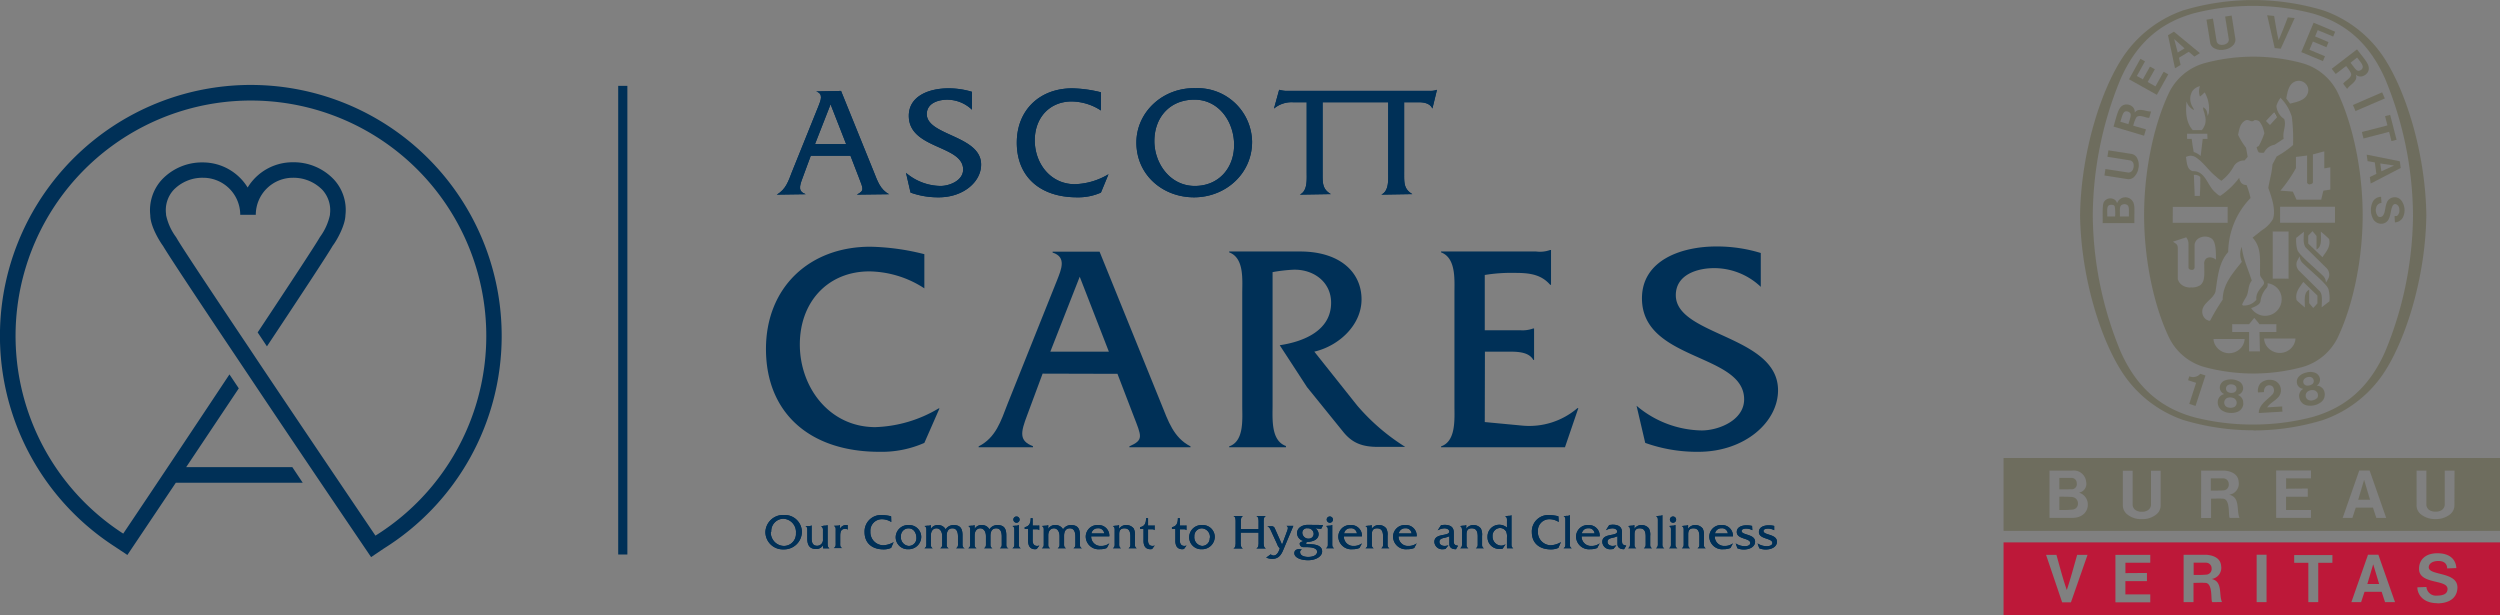 <svg id="Layer_1" data-name="Layer 1" xmlns="http://www.w3.org/2000/svg" viewBox="0 0 482.23 118.71"><rect x="0" y="0" width="482.23" height="118.71" fill="#808080" stroke="none"/><defs><style>.cls-1{fill:#003057;}.cls-2{fill:none;stroke:#003057;stroke-miterlimit:10;stroke-width:1.77px;}.cls-3{fill:#6e6d5e;}.cls-4{fill:#fff;}.cls-5{fill:#ce1141;}.cls-6{fill:#bd1839;}</style></defs><path class="cls-1" d="M279,313.61a48.39,48.39,0,1,0-74.68,40.52h0l2.48,1.65c.5-.74,4.24-6.31,9.35-13.94h24.47l-2-3H218.14l10.15-15.2-1.8-2.69C219.29,331.8,212,342.74,206,351.66a45.4,45.4,0,1,1,48.65.39c-6.63-9.81-15-22.2-22.75-33.78h0l-1.79-2.69h0c-7.38-11-13.16-19.72-13.81-20.93l-.14-.22a10.91,10.91,0,0,1-1.9-4.24V290a5.78,5.78,0,0,1,1.44-4.62,7.74,7.74,0,0,1,5.72-2.36,7.15,7.15,0,0,1,7.15,7.14h3a7.15,7.15,0,0,1,7.15-7.14,7.77,7.77,0,0,1,5.72,2.36,5.82,5.82,0,0,1,1.44,4.62v.16a11.06,11.06,0,0,1-1.9,4.24l-.14.22c-.61,1.11-5.48,8.54-11.91,18.23l1.79,2.69c6.48-9.76,11.78-17.81,12.68-19.4.78-1,2.42-3.93,2.46-5.9a8.67,8.67,0,0,0-2.19-6.85,10.65,10.65,0,0,0-7.94-3.36A10.15,10.15,0,0,0,230,284.9a10.14,10.14,0,0,0-8.64-4.84,10.63,10.63,0,0,0-7.94,3.36,8.71,8.71,0,0,0-2.2,6.85c0,2,1.69,4.86,2.46,5.9,1,1.73,7.24,11.14,14.59,22.1l0,0,1.8,2.69,0,0c11,16.47,22.83,33.88,23.74,35.23l2.48-1.67h0A48.31,48.31,0,0,0,279,313.61Z" transform="translate(-182.23 -248.73)"/><line class="cls-1" x1="120.13" y1="16.56" x2="120.13" y2="106.96"/><path class="cls-1" d="M336.91,351.32a3.43,3.43,0,0,1-3.54,3.38,3.36,3.36,0,0,1-3.5-3.33,3.41,3.41,0,0,1,3.6-3.3A3.31,3.31,0,0,1,336.91,351.32Zm-6,0a2.6,2.6,0,0,0,2.46,2.72,2.33,2.33,0,0,0,2.39-2.49,2.55,2.55,0,0,0-2.41-2.76A2.37,2.37,0,0,0,331,351.29Z" transform="translate(-182.23 -248.73)"/><path class="cls-1" d="M341.15,350.13c.25,0,.55,0,.72-.12h0v3.49c0,.44,0,.8.37,1v0H341v-.63a1.45,1.45,0,0,1-1.38.75c-1.13,0-1.67-.64-1.67-2V351.2c0-.44.06-.8-.37-1v0h.63a1,1,0,0,0,.58-.12h0v2.5c0,.89.25,1.43,1.09,1.43a1.13,1.13,0,0,0,1.09-1.25v-1.48c0-.45.06-.8-.36-1v0Z" transform="translate(-182.23 -248.73)"/><path class="cls-1" d="M343.68,350.13a1,1,0,0,0,.58-.12h0v.73a1.28,1.28,0,0,1,1.13-.73l.35,0v.88a.62.62,0,0,0-.44-.15c-.73,0-1,.38-1,1.37v1.34c0,.44-.06.8.37,1v0h-1.61v0c.43-.24.37-.6.37-1v-2.29c0-.44.06-.79-.36-1v0Z" transform="translate(-182.23 -248.73)"/><path class="cls-1" d="M354.15,349.42a3.41,3.41,0,0,0-1.78-.54,2.21,2.21,0,0,0-2.25,2.36,2.52,2.52,0,0,0,2.44,2.67,4.23,4.23,0,0,0,2.05-.61h0l-.49,1.11a3.45,3.45,0,0,1-1.45.29c-2.27,0-3.67-1.26-3.67-3.32a3.17,3.17,0,0,1,3.37-3.3,8,8,0,0,1,1.75.24Z" transform="translate(-182.23 -248.73)"/><path class="cls-1" d="M355,352.38a2.39,2.39,0,0,1,2.54-2.37,2.31,2.31,0,0,1,2.39,2.28,2.42,2.42,0,0,1-2.5,2.38A2.32,2.32,0,0,1,355,352.38Zm4,.11c0-.93-.5-1.85-1.52-1.85a1.47,1.47,0,0,0-1.47,1.57,1.66,1.66,0,0,0,1.5,1.83A1.47,1.47,0,0,0,359,352.49Z" transform="translate(-182.23 -248.73)"/><path class="cls-1" d="M361.2,350.13a1,1,0,0,0,.59-.12h0v.76a1.45,1.45,0,0,1,1.35-.76,1.63,1.63,0,0,1,1.5.83,1.79,1.79,0,0,1,1.54-.83c1.36,0,1.71.78,1.71,2v1.47c0,.42-.05.89.43,1v0h-1.66v0c.42-.24.36-.6.36-1v-1.23c0-1-.31-1.61-1.07-1.61s-1.11.55-1.11,1.45v1.39c0,.44-.06.8.37,1v0h-1.61v0c.43-.24.37-.6.37-1v-1.32c0-1-.5-1.52-1.1-1.52s-1.08.45-1.08,1.37v1.47c0,.44-.06.79.35,1v0h-1.59v0c.42-.24.37-.6.37-1v-2.29c0-.44.05-.79-.37-1v0Z" transform="translate(-182.23 -248.73)"/><path class="cls-1" d="M369.64,350.13a1,1,0,0,0,.59-.12h0v.76a1.45,1.45,0,0,1,1.36-.76,1.61,1.61,0,0,1,1.49.83,1.8,1.8,0,0,1,1.54-.83c1.36,0,1.72.78,1.72,2v1.47c0,.42-.06.89.42,1v0h-1.66v0c.42-.24.36-.6.36-1v-1.23c0-1-.3-1.61-1.07-1.61s-1.11.55-1.11,1.45v1.39c0,.44-.05.8.37,1v0h-1.6v0c.42-.24.36-.6.36-1v-1.32c0-1-.5-1.52-1.09-1.52s-1.09.45-1.09,1.37v1.47c0,.44-.06.79.36,1v0H369v0c.43-.24.37-.6.37-1v-2.29c0-.44.06-.79-.37-1v0Z" transform="translate(-182.23 -248.73)"/><path class="cls-1" d="M378.14,350.13a.93.93,0,0,0,.62-.15h0v3.5c0,.44-.06.8.37,1v0h-1.61v0c.43-.24.37-.6.37-1v-2.29c0-.44.06-.79-.37-1v0Zm.18-.57a.62.62,0,0,1-.62-.64.6.6,0,0,1,.62-.56.59.59,0,0,1,.58.59A.6.6,0,0,1,378.32,349.56Z" transform="translate(-182.23 -248.73)"/><path class="cls-1" d="M381.42,352.69c0,.36-.11,1.35.91,1.35a1.07,1.07,0,0,0,.39-.1l-.51.68a1.06,1.06,0,0,1-.31.05c-1.49,0-1.35-1.53-1.35-1.91v-2h-.66v-.35c.91-.15,1.15-.82,1.15-1.72h.38v1.43h.9a.88.88,0,0,0,.37-.05h0V351h0c-.16-.2-.44-.18-.69-.18h-.58Z" transform="translate(-182.23 -248.73)"/><path class="cls-1" d="M383.84,350.13a1,1,0,0,0,.59-.12h0v.76a1.45,1.45,0,0,1,1.36-.76,1.61,1.61,0,0,1,1.49.83,1.8,1.8,0,0,1,1.54-.83c1.36,0,1.72.78,1.72,2v1.47c0,.42-.06.89.42,1v0h-1.66v0c.42-.24.36-.6.36-1v-1.23c0-1-.31-1.61-1.07-1.61s-1.11.55-1.11,1.45v1.39c0,.44-.05.8.37,1v0h-1.6v0c.42-.24.36-.6.36-1v-1.32c0-1-.5-1.52-1.09-1.52s-1.09.45-1.09,1.37v1.47c0,.44-.06.79.36,1v0h-1.6v0c.43-.24.37-.6.37-1v-2.29c0-.44.06-.79-.37-1v0Z" transform="translate(-182.23 -248.73)"/><path class="cls-1" d="M392.71,352.19a1.8,1.8,0,0,0,1.92,1.85,2.53,2.53,0,0,0,1.58-.51h0l-.48.9a3.29,3.29,0,0,1-1.32.24,2.49,2.49,0,0,1-2.75-2.36,2.25,2.25,0,0,1,2.4-2.3,2.05,2.05,0,0,1,2.15,2.18Zm2.52-.56a1.11,1.11,0,0,0-1.24-1,1.21,1.21,0,0,0-1.24,1Z" transform="translate(-182.23 -248.73)"/><path class="cls-1" d="M397.45,350.13a1.31,1.31,0,0,0,.64-.12h0v.74a1.57,1.57,0,0,1,1.36-.74,1.8,1.8,0,0,1,1.46.66,2.68,2.68,0,0,1,.24,1.43v1.39c0,.44-.06.79.36,1v0h-1.6v0c.42-.24.36-.6.36-1V352.2c0-1-.29-1.56-1.16-1.56s-1,.59-1,1.15v1.7c0,.44-.05.79.37,1v0h-1.6v0c.42-.24.36-.6.36-1V351.2c0-.44.06-.8-.36-1v0Z" transform="translate(-182.23 -248.73)"/><path class="cls-1" d="M403.68,352.69c0,.36-.12,1.35.91,1.35a1,1,0,0,0,.38-.1l-.5.68a1.12,1.12,0,0,1-.31.05c-1.49,0-1.35-1.53-1.35-1.91v-2h-.66v-.35c.91-.15,1.14-.82,1.14-1.72h.39v1.43h.9a.88.88,0,0,0,.37-.05h0V351h0c-.16-.2-.45-.18-.7-.18h-.57Z" transform="translate(-182.23 -248.73)"/><path class="cls-1" d="M409.82,352.69c0,.36-.12,1.35.91,1.35a1,1,0,0,0,.38-.1l-.5.68a1.12,1.12,0,0,1-.31.05c-1.49,0-1.35-1.53-1.35-1.91v-2h-.66v-.35c.91-.15,1.14-.82,1.14-1.72h.39v1.43h.9a.88.88,0,0,0,.37-.05h0V351h0c-.16-.2-.45-.18-.7-.18h-.57Z" transform="translate(-182.23 -248.73)"/><path class="cls-1" d="M411.61,352.38a2.39,2.39,0,0,1,2.55-2.37,2.31,2.31,0,0,1,2.39,2.28,2.43,2.43,0,0,1-2.51,2.38A2.32,2.32,0,0,1,411.61,352.38Zm4,.11a1.65,1.65,0,0,0-1.53-1.85,1.47,1.47,0,0,0-1.47,1.57,1.67,1.67,0,0,0,1.51,1.83A1.48,1.48,0,0,0,415.58,352.49Z" transform="translate(-182.23 -248.73)"/><path class="cls-1" d="M421.55,351.47v1.73c0,.44-.05,1.14.42,1.32v0h-1.82v0c.48-.18.42-.88.42-1.32v-3.62c0-.43.07-1.14-.42-1.32v0H422v0c-.47.18-.42.89-.42,1.33v1.19H425v-1.19c0-.44.06-1.15-.43-1.33v0h1.84v0c-.49.18-.43.89-.43,1.32v3.62c0,.44-.06,1.14.43,1.32v0h-1.84v0c.49-.18.43-.88.43-1.32v-1.73Z" transform="translate(-182.23 -248.73)"/><path class="cls-1" d="M430.47,351.26c.14-.38.36-.89-.1-1.1v0h1.34l-2,4.76c-.52,1.24-1.19,1.61-2.09,1.61a3.19,3.19,0,0,1-1.15-.24l.87-.63a1,1,0,0,0,.53.23c.68,0,1-.72,1.17-1.24l.05-.16,0,0a1.75,1.75,0,0,1-.49-.76l-1.18-2.56c-.19-.42-.3-.75-.76-.93v0h.81a.63.63,0,0,1,.65.39l1.41,3.17Z" transform="translate(-182.23 -248.73)"/><path class="cls-1" d="M437.43,350l-.22.5c-.08.17-.09.23-.31.23a6.41,6.41,0,0,1-1-.13,1.41,1.41,0,0,1,.68,1.16c0,1.09-1.17,1.43-2.05,1.5-.13,0-.39.1-.39.26s.45.18.57.18c1.67,0,2.55.45,2.55,1.4s-1.2,1.69-2.7,1.69-2.66-.54-2.66-1.36c0-.54.44-.78.92-.78a1.14,1.14,0,0,1,.55.13.39.39,0,0,0-.36.43c0,.81,1,.95,1.58.95s1.7-.18,1.7-1-1.37-.89-2-.89l-.66,0a.69.69,0,0,1-.7-.68c0-.28.55-.42.76-.51a1.58,1.58,0,0,1-1.27-1.48c0-1.11,1.07-1.63,2.06-1.63Zm-2.8,2.63a.93.93,0,0,0,1-.93,1.11,1.11,0,0,0-1.2-1.07.87.87,0,0,0-1,.85A1.2,1.2,0,0,0,434.63,352.64Z" transform="translate(-182.23 -248.73)"/><path class="cls-1" d="M438.58,350.13a1,1,0,0,0,.63-.15h0v3.5c0,.44-.05.8.37,1v0H438v0c.42-.24.36-.6.36-1v-2.29c0-.44.06-.79-.36-1v0Zm.18-.57a.62.62,0,0,1-.62-.64.6.6,0,0,1,.62-.56.59.59,0,0,1,.58.59A.6.6,0,0,1,438.76,349.56Z" transform="translate(-182.23 -248.73)"/><path class="cls-1" d="M441.45,352.19a1.8,1.8,0,0,0,1.92,1.85,2.49,2.49,0,0,0,1.57-.51h0l-.48.9a3.29,3.29,0,0,1-1.32.24,2.5,2.5,0,0,1-2.76-2.36,2.25,2.25,0,0,1,2.4-2.3,2.06,2.06,0,0,1,2.16,2.18Zm2.52-.56a1.11,1.11,0,0,0-1.24-1,1.19,1.19,0,0,0-1.24,1Z" transform="translate(-182.23 -248.73)"/><path class="cls-1" d="M446.19,350.13a1.31,1.31,0,0,0,.64-.12h0v.74a1.57,1.57,0,0,1,1.36-.74,1.77,1.77,0,0,1,1.45.66,2.59,2.59,0,0,1,.24,1.43v1.39c0,.44-.05.79.37,1v0h-1.6v0c.42-.24.36-.6.36-1V352.2c0-1-.29-1.56-1.16-1.56s-1,.59-1,1.15v1.7c0,.44-.06.79.37,1v0h-1.61v0c.43-.24.37-.6.37-1V351.2c0-.44.06-.8-.37-1v0Z" transform="translate(-182.23 -248.73)"/><path class="cls-1" d="M452,352.19a1.8,1.8,0,0,0,1.92,1.85,2.51,2.51,0,0,0,1.58-.51h0l-.48.9a3.37,3.37,0,0,1-1.33.24,2.49,2.49,0,0,1-2.75-2.36,2.25,2.25,0,0,1,2.4-2.3,2.06,2.06,0,0,1,2.16,2.18Zm2.52-.56a1.11,1.11,0,0,0-1.24-1,1.21,1.21,0,0,0-1.24,1Z" transform="translate(-182.23 -248.73)"/><path class="cls-1" d="M463.07,354.67c-.64,0-1.27-.23-1.27-1v-1.51a4.51,4.51,0,0,1-.92.3c-.46.1-1,.21-1,.79s.54.79,1.05.79a2.8,2.8,0,0,0,.69-.13l-.57.71a2.83,2.83,0,0,1-.5.05,1.49,1.49,0,0,1-1.64-1.41c0-1.78,2.87-1,2.87-2,0-.46-.57-.62-.92-.62a2.93,2.93,0,0,0-1.31.39l.65-1,.62-.06c1,0,1.82.3,1.83,1.46v1.44c0,.76,0,1,.82,1.13Z" transform="translate(-182.23 -248.73)"/><path class="cls-1" d="M464.42,350.13a1.31,1.31,0,0,0,.64-.12h0v.74a1.57,1.57,0,0,1,1.35-.74,1.78,1.78,0,0,1,1.46.66,2.59,2.59,0,0,1,.24,1.43v1.39c0,.44-.06.79.37,1v0H466.9v0c.43-.24.37-.6.37-1V352.2c0-1-.29-1.56-1.16-1.56s-1,.59-1,1.15v1.7c0,.44-.06.79.37,1v0h-1.61v0c.42-.24.37-.6.37-1V351.2c0-.44,0-.8-.37-1v0Z" transform="translate(-182.23 -248.73)"/><path class="cls-1" d="M473.23,348.23c.22,0,.45,0,.55-.15h0v5.41c0,.44-.05.8.37,1v0h-1.24v-2.06a2.55,2.55,0,0,0-.15-1.16,1.36,1.36,0,0,0-1.24-.69,1.49,1.49,0,0,0-1.39,1.58,1.74,1.74,0,0,0,1.7,1.82,1.55,1.55,0,0,0,.82-.28l-.57.86a1.64,1.64,0,0,1-.5.05,2.25,2.25,0,0,1-2.42-2.32,2.27,2.27,0,0,1,2.27-2.34,2.23,2.23,0,0,1,1.48.56V349.3c0-.44.06-.79-.37-1v0Z" transform="translate(-182.23 -248.73)"/><path class="cls-1" d="M482.9,349.42a3.38,3.38,0,0,0-1.78-.54,2.2,2.2,0,0,0-2.24,2.36,2.52,2.52,0,0,0,2.44,2.67,4.19,4.19,0,0,0,2-.61h0l-.49,1.11a3.42,3.42,0,0,1-1.45.29c-2.27,0-3.67-1.26-3.67-3.32a3.17,3.17,0,0,1,3.37-3.3,7.93,7.93,0,0,1,1.75.24Z" transform="translate(-182.23 -248.73)"/><path class="cls-1" d="M484.43,348.23a.82.82,0,0,0,.62-.15h0v5.4c0,.44-.06.8.36,1v0h-1.58v0c.41-.24.35-.6.35-1V349.3c0-.44.06-.8-.35-1v0Z" transform="translate(-182.23 -248.73)"/><path class="cls-1" d="M487.31,352.19a1.8,1.8,0,0,0,1.92,1.85,2.49,2.49,0,0,0,1.57-.51h0l-.48.9a3.29,3.29,0,0,1-1.32.24,2.5,2.5,0,0,1-2.76-2.36,2.25,2.25,0,0,1,2.4-2.3,2.06,2.06,0,0,1,2.16,2.18Zm2.51-.56a1.1,1.1,0,0,0-1.23-1,1.19,1.19,0,0,0-1.24,1Z" transform="translate(-182.23 -248.73)"/><path class="cls-1" d="M495.5,354.67c-.64,0-1.27-.23-1.27-1v-1.51a4.72,4.72,0,0,1-.92.3c-.46.1-1,.21-1,.79s.54.79,1,.79a3,3,0,0,0,.7-.13l-.57.71a2.83,2.83,0,0,1-.5.05,1.49,1.49,0,0,1-1.64-1.41c0-1.78,2.87-1,2.87-2,0-.46-.57-.62-.92-.62A2.89,2.89,0,0,0,492,351l.64-1,.63-.06c1,0,1.82.3,1.83,1.46v1.44c0,.76,0,1,.82,1.13Z" transform="translate(-182.23 -248.73)"/><path class="cls-1" d="M496.85,350.13a1.31,1.31,0,0,0,.64-.12h0v.74a1.56,1.56,0,0,1,1.35-.74,1.79,1.79,0,0,1,1.46.66,2.59,2.59,0,0,1,.24,1.43v1.39c0,.44-.06.79.37,1v0h-1.61v0c.42-.24.37-.6.37-1V352.2c0-1-.29-1.56-1.16-1.56s-1,.59-1,1.15v1.7c0,.44-.06.79.36,1v0h-1.6v0c.42-.24.37-.6.37-1V351.2c0-.44.05-.8-.37-1v0Z" transform="translate(-182.23 -248.73)"/><path class="cls-1" d="M502.28,348.23c.22,0,.47,0,.61-.15h0v5.4c0,.44-.07.8.36,1v0h-1.59v0c.41-.24.36-.6.36-1V349.3c0-.44.05-.8-.36-1v0Z" transform="translate(-182.23 -248.73)"/><path class="cls-1" d="M504.78,350.13a1,1,0,0,0,.63-.15h0v3.5c0,.44-.05.8.37,1v0h-1.6v0c.42-.24.36-.6.36-1v-2.29c0-.44.06-.79-.36-1v0Zm.18-.57a.62.62,0,0,1-.62-.64.6.6,0,0,1,.62-.56.59.59,0,0,1,.58.59A.6.6,0,0,1,505,349.56Z" transform="translate(-182.23 -248.73)"/><path class="cls-1" d="M507.21,350.13a1.31,1.31,0,0,0,.64-.12h0v.74a1.57,1.57,0,0,1,1.35-.74,1.78,1.78,0,0,1,1.46.66,2.59,2.59,0,0,1,.24,1.43v1.39c0,.44-.06.79.37,1v0h-1.61v0c.43-.24.37-.6.37-1V352.2c0-1-.29-1.56-1.16-1.56s-1,.59-1,1.15v1.7c0,.44-.06.79.37,1v0h-1.61v0c.42-.24.37-.6.37-1V351.2c0-.44.05-.8-.37-1v0Z" transform="translate(-182.23 -248.73)"/><path class="cls-1" d="M513,352.19a1.8,1.8,0,0,0,1.92,1.85,2.51,2.51,0,0,0,1.58-.51h0l-.48.9a3.37,3.37,0,0,1-1.33.24,2.49,2.49,0,0,1-2.75-2.36,2.25,2.25,0,0,1,2.4-2.3,2.07,2.07,0,0,1,2.16,2.18Zm2.52-.56a1.11,1.11,0,0,0-1.24-1,1.21,1.21,0,0,0-1.24,1Z" transform="translate(-182.23 -248.73)"/><path class="cls-1" d="M520.24,351a2.53,2.53,0,0,0-1.18-.31c-.32,0-.89.08-.89.46,0,.86,2.6.55,2.6,2.08,0,.89-.92,1.49-2.15,1.49a3.12,3.12,0,0,1-1.25-.23l-.34-.94a3.25,3.25,0,0,0,1.81.54c.39,0,1-.13,1-.62,0-1-2.6-.67-2.6-2.12,0-1,1.06-1.29,1.88-1.29a4.28,4.28,0,0,1,1.07.12Z" transform="translate(-182.23 -248.73)"/><path class="cls-1" d="M524.46,351a2.53,2.53,0,0,0-1.18-.31c-.32,0-.89.08-.89.46,0,.86,2.6.55,2.6,2.08,0,.89-.91,1.49-2.15,1.49a3.15,3.15,0,0,1-1.25-.23l-.34-.94a3.25,3.25,0,0,0,1.81.54c.39,0,1.05-.13,1.05-.62,0-1-2.6-.67-2.6-2.12,0-1,1.06-1.29,1.88-1.29a4.28,4.28,0,0,1,1.07.12Z" transform="translate(-182.23 -248.73)"/><path class="cls-1" d="M430.21,266.26a6.7,6.7,0,0,1-1.24-.21l-1,3.62a5.3,5.3,0,0,1,3.63-1.22h2.68V282c0,1.37.18,3.6-1.34,4.27l6-.1c-1.62-.94-1.59-2.13-1.59-3.87V268.45H450V282c0,1.37.18,3.6-1.34,4.27l6-.1c-1.61-.94-1.58-2.13-1.58-3.87V268.45h2.74c1,0,2.22.16,2.71,1.22l.88-3.62a3.44,3.44,0,0,1-1.4.21Z" transform="translate(-182.23 -248.73)"/><path class="cls-1" d="M350.78,281.87l-6.32-15.6-4.81.09c1.46.46.89,1.73.46,2.83L335,281.87c-.67,1.73-1.18,3.43-2.95,4.4l5.6-.08c-1.46-.55-1.25-1.44-.61-3.14l1.58-4.28h7.66l1.65,4.28c.82,2.13,1.06,2.47-.43,3.22l6.23-.08C352,285.3,351.48,283.6,350.78,281.87Zm-11.34-5.35,3-7.67,3,7.67Z" transform="translate(-182.23 -248.73)"/><path class="cls-1" d="M361,270.74c0-2.1,2.19-2.78,3.93-2.78a6.91,6.91,0,0,1,4.78,1.93v-3.45a15.5,15.5,0,0,0-4.54-.67c-3.71,0-7.64,1.47-7.64,5.3,0,6.46,10.48,5.61,10.48,10.36,0,2.13-2.62,3.17-4.36,3.17a10.48,10.48,0,0,1-6.66-2.53l.88,3.81a15.71,15.71,0,0,0,5.45.91c4.75,0,8.16-3,8.16-6.3C371.51,274.85,361,274.91,361,270.74Z" transform="translate(-182.23 -248.73)"/><path class="cls-1" d="M412.85,265.74c-6.4-.15-11.42,4.69-11.42,10.48,0,6.25,5.08,10.57,11.12,10.57s11.2-4.51,11.2-10.72A10.52,10.52,0,0,0,412.85,265.74Zm-.15,18.86c-4.79,0-7.8-4.38-7.8-8.65,0-4.6,3-8,7.73-8s7.65,4.29,7.65,8.74S417.32,284.6,412.7,284.6Z" transform="translate(-182.23 -248.73)"/><path class="cls-1" d="M381.83,275.8c0-4.42,2.92-7.5,7.13-7.5a10.57,10.57,0,0,1,5.63,1.74v-3.51a24.73,24.73,0,0,0-5.54-.76c-6.25,0-10.69,4.18-10.69,10.48,0,6.52,4.44,10.54,11.63,10.54a10.78,10.78,0,0,0,4.6-.91l1.46-3.54a13.38,13.38,0,0,1-6.49,1.92C384.87,284.26,381.83,280.27,381.83,275.8Z" transform="translate(-182.23 -248.73)"/><path class="cls-1" d="M360.53,304.35a19.87,19.87,0,0,0-10.61-3.27c-7.91,0-13.41,5.79-13.41,14.1s5.73,15.94,14.56,15.94a25.3,25.3,0,0,0,12.21-3.61h.17l-2.92,6.65a20.38,20.38,0,0,1-8.66,1.72c-13.52,0-21.89-7.57-21.89-19.84,0-11.86,8.37-19.72,20.12-19.72a45.36,45.36,0,0,1,10.43,1.44Z" transform="translate(-182.23 -248.73)"/><path class="cls-1" d="M383.34,320.8l-3,8.08c-1.21,3.21-1.61,4.88,1.14,5.91V335H371v-.17c3.32-1.67,4.3-4.88,5.56-8.14l9.57-23.91c.8-2.06,1.89-4.47-.86-5.33v-.17h9.06l11.92,29.41c1.32,3.26,2.35,6.47,5.62,8.14V335H400.08v-.17c2.81-1.26,2.35-1.89.8-5.91l-3.1-8.08Zm7.16-18.69-5.67,14.45h11.29Z" transform="translate(-182.23 -248.73)"/><path class="cls-1" d="M433,297.24c7.68,0,11.86,4,11.86,9.23,0,5-4.41,9-9.11,10.09L444,326.93a40.18,40.18,0,0,0,9.29,8H448c-3,0-4.93-.75-6.65-2.87l-7-8.65-5.27-8.09c4.58-.68,9.91-2.8,9.91-8.19,0-4.13-3.55-6.54-7.39-6.37a30.48,30.48,0,0,0-3.9.46v25.68c0,2.64-.34,6.83,2.58,7.86V335H419.33v-.17c2.93-1,2.52-5.28,2.52-7.86V305.32c0-2.63.41-6.82-2.52-7.91v-.17Z" transform="translate(-182.23 -248.73)"/><path class="cls-1" d="M468.63,330.14l7.28.69a14.27,14.27,0,0,0,10.6-3.38h.17L484.1,335H460.2v-.17c2.92-1,2.58-5.28,2.58-7.86V305.32c0-2.63.34-6.82-2.58-7.91v-.17h18.34a5.75,5.75,0,0,0,2.7-.29h.17v6.71h-.17c-1.78-2.06-4.13-2.29-6.77-2.29a31.71,31.71,0,0,0-5.84.4v10.66h6.82a5.94,5.94,0,0,0,2.52-.34h.17v6.07H478c-.92-1.66-3.33-1.6-5.1-1.6h-4.24Z" transform="translate(-182.23 -248.73)"/><path class="cls-1" d="M521.87,304.06a13.05,13.05,0,0,0-9-3.61c-3.26,0-7.39,1.26-7.39,5.22,0,7.85,19.72,7.74,19.72,18.34,0,6.13-6.42,11.87-15.36,11.87a29.72,29.72,0,0,1-10.26-1.72L497.91,327a19.9,19.9,0,0,0,12.56,4.76c3.26,0,8.19-1.95,8.19-6,0-8.94-19.71-7.34-19.71-19.49,0-7.23,7.39-10,14.38-10a28.77,28.77,0,0,1,8.54,1.26Z" transform="translate(-182.23 -248.73)"/><line class="cls-2" x1="120.13" y1="16.56" x2="120.13" y2="106.96"/><path class="cls-1" d="M336.91,351.32a3.43,3.43,0,0,1-3.54,3.38,3.36,3.36,0,0,1-3.5-3.33,3.41,3.41,0,0,1,3.6-3.3A3.31,3.31,0,0,1,336.91,351.32Zm-6,0a2.6,2.6,0,0,0,2.46,2.72,2.33,2.33,0,0,0,2.39-2.49,2.55,2.55,0,0,0-2.41-2.76A2.37,2.37,0,0,0,331,351.29Z" transform="translate(-182.23 -248.73)"/><path class="cls-1" d="M341.15,350.13c.25,0,.55,0,.72-.12h0v3.49c0,.44,0,.8.37,1v0H341v-.63a1.45,1.45,0,0,1-1.38.75c-1.13,0-1.67-.64-1.67-2V351.2c0-.44.06-.8-.37-1v0h.63a1,1,0,0,0,.58-.12h0v2.5c0,.89.25,1.43,1.09,1.43a1.13,1.13,0,0,0,1.09-1.25v-1.48c0-.45.06-.8-.36-1v0Z" transform="translate(-182.23 -248.73)"/><path class="cls-1" d="M343.68,350.13a1,1,0,0,0,.58-.12h0v.73a1.28,1.28,0,0,1,1.13-.73l.35,0v.88a.62.62,0,0,0-.44-.15c-.73,0-1,.38-1,1.37v1.34c0,.44-.06.8.37,1v0h-1.61v0c.43-.24.37-.6.37-1v-2.29c0-.44.06-.79-.36-1v0Z" transform="translate(-182.23 -248.73)"/><path class="cls-1" d="M354.15,349.42a3.41,3.41,0,0,0-1.78-.54,2.21,2.21,0,0,0-2.25,2.36,2.52,2.52,0,0,0,2.44,2.67,4.23,4.23,0,0,0,2.05-.61h0l-.49,1.11a3.45,3.45,0,0,1-1.45.29c-2.27,0-3.67-1.26-3.67-3.32a3.17,3.17,0,0,1,3.37-3.3,8,8,0,0,1,1.75.24Z" transform="translate(-182.23 -248.73)"/><path class="cls-1" d="M355,352.38a2.39,2.39,0,0,1,2.54-2.37,2.31,2.31,0,0,1,2.39,2.28,2.42,2.42,0,0,1-2.5,2.38A2.32,2.32,0,0,1,355,352.38Zm4,.11c0-.93-.5-1.85-1.52-1.85a1.47,1.47,0,0,0-1.47,1.57,1.66,1.66,0,0,0,1.5,1.83A1.47,1.47,0,0,0,359,352.49Z" transform="translate(-182.23 -248.73)"/><path class="cls-1" d="M361.2,350.13a1,1,0,0,0,.59-.12h0v.76a1.45,1.45,0,0,1,1.35-.76,1.63,1.63,0,0,1,1.5.83,1.79,1.79,0,0,1,1.54-.83c1.36,0,1.71.78,1.71,2v1.47c0,.42-.05.89.43,1v0h-1.66v0c.42-.24.36-.6.36-1v-1.23c0-1-.31-1.61-1.07-1.61s-1.11.55-1.11,1.45v1.39c0,.44-.06.8.37,1v0h-1.61v0c.43-.24.37-.6.37-1v-1.32c0-1-.5-1.52-1.1-1.52s-1.08.45-1.08,1.37v1.47c0,.44-.06.79.35,1v0h-1.59v0c.42-.24.37-.6.37-1v-2.29c0-.44.05-.79-.37-1v0Z" transform="translate(-182.23 -248.73)"/><path class="cls-1" d="M369.64,350.13a1,1,0,0,0,.59-.12h0v.76a1.45,1.45,0,0,1,1.36-.76,1.61,1.61,0,0,1,1.49.83,1.8,1.8,0,0,1,1.54-.83c1.36,0,1.72.78,1.72,2v1.47c0,.42-.06.89.42,1v0h-1.66v0c.42-.24.36-.6.36-1v-1.23c0-1-.3-1.61-1.07-1.61s-1.11.55-1.11,1.45v1.39c0,.44-.05.8.37,1v0h-1.6v0c.42-.24.36-.6.36-1v-1.32c0-1-.5-1.52-1.09-1.52s-1.09.45-1.09,1.37v1.47c0,.44-.06.79.36,1v0H369v0c.43-.24.37-.6.37-1v-2.29c0-.44.06-.79-.37-1v0Z" transform="translate(-182.23 -248.73)"/><path class="cls-1" d="M378.14,350.13a.93.93,0,0,0,.62-.15h0v3.5c0,.44-.06.8.37,1v0h-1.61v0c.43-.24.37-.6.37-1v-2.29c0-.44.06-.79-.37-1v0Zm.18-.57a.62.62,0,0,1-.62-.64.6.6,0,0,1,.62-.56.59.59,0,0,1,.58.59A.6.6,0,0,1,378.32,349.56Z" transform="translate(-182.23 -248.73)"/><path class="cls-1" d="M381.42,352.69c0,.36-.11,1.35.91,1.35a1.07,1.07,0,0,0,.39-.1l-.51.68a1.06,1.06,0,0,1-.31.05c-1.49,0-1.35-1.53-1.35-1.91v-2h-.66v-.35c.91-.15,1.15-.82,1.15-1.72h.38v1.43h.9a.88.88,0,0,0,.37-.05h0V351h0c-.16-.2-.44-.18-.69-.18h-.58Z" transform="translate(-182.23 -248.73)"/><path class="cls-1" d="M383.84,350.13a1,1,0,0,0,.59-.12h0v.76a1.45,1.45,0,0,1,1.36-.76,1.61,1.61,0,0,1,1.49.83,1.8,1.8,0,0,1,1.54-.83c1.36,0,1.72.78,1.72,2v1.47c0,.42-.06.89.42,1v0h-1.66v0c.42-.24.36-.6.36-1v-1.23c0-1-.31-1.61-1.07-1.61s-1.11.55-1.11,1.45v1.39c0,.44-.05.8.37,1v0h-1.6v0c.42-.24.36-.6.36-1v-1.32c0-1-.5-1.52-1.09-1.52s-1.09.45-1.09,1.37v1.47c0,.44-.06.79.36,1v0h-1.6v0c.43-.24.37-.6.37-1v-2.29c0-.44.06-.79-.37-1v0Z" transform="translate(-182.23 -248.73)"/><path class="cls-1" d="M392.71,352.19a1.8,1.8,0,0,0,1.92,1.85,2.53,2.53,0,0,0,1.58-.51h0l-.48.9a3.29,3.29,0,0,1-1.32.24,2.49,2.49,0,0,1-2.75-2.36,2.25,2.25,0,0,1,2.4-2.3,2.05,2.05,0,0,1,2.15,2.18Zm2.52-.56a1.11,1.11,0,0,0-1.24-1,1.21,1.21,0,0,0-1.24,1Z" transform="translate(-182.23 -248.73)"/><path class="cls-1" d="M397.45,350.13a1.31,1.31,0,0,0,.64-.12h0v.74a1.57,1.57,0,0,1,1.36-.74,1.8,1.8,0,0,1,1.46.66,2.68,2.68,0,0,1,.24,1.43v1.39c0,.44-.06.79.36,1v0h-1.6v0c.42-.24.36-.6.36-1V352.2c0-1-.29-1.56-1.16-1.56s-1,.59-1,1.15v1.7c0,.44-.05.79.37,1v0h-1.6v0c.42-.24.36-.6.36-1V351.2c0-.44.06-.8-.36-1v0Z" transform="translate(-182.23 -248.73)"/><path class="cls-1" d="M403.68,352.69c0,.36-.12,1.35.91,1.35a1,1,0,0,0,.38-.1l-.5.68a1.12,1.12,0,0,1-.31.05c-1.49,0-1.35-1.53-1.35-1.91v-2h-.66v-.35c.91-.15,1.14-.82,1.14-1.72h.39v1.43h.9a.88.88,0,0,0,.37-.05h0V351h0c-.16-.2-.45-.18-.7-.18h-.57Z" transform="translate(-182.23 -248.73)"/><path class="cls-1" d="M409.82,352.69c0,.36-.12,1.35.91,1.35a1,1,0,0,0,.38-.1l-.5.68a1.12,1.12,0,0,1-.31.05c-1.49,0-1.35-1.53-1.35-1.91v-2h-.66v-.35c.91-.15,1.14-.82,1.14-1.72h.39v1.43h.9a.88.88,0,0,0,.37-.05h0V351h0c-.16-.2-.45-.18-.7-.18h-.57Z" transform="translate(-182.23 -248.73)"/><path class="cls-1" d="M411.61,352.38a2.39,2.39,0,0,1,2.55-2.37,2.31,2.31,0,0,1,2.39,2.28,2.43,2.43,0,0,1-2.51,2.38A2.32,2.32,0,0,1,411.61,352.38Zm4,.11a1.65,1.65,0,0,0-1.53-1.85,1.47,1.47,0,0,0-1.47,1.57,1.67,1.67,0,0,0,1.51,1.83A1.48,1.48,0,0,0,415.58,352.49Z" transform="translate(-182.23 -248.73)"/><path class="cls-1" d="M421.55,351.47v1.73c0,.44-.05,1.14.42,1.32v0h-1.82v0c.48-.18.42-.88.42-1.32v-3.62c0-.43.07-1.14-.42-1.32v0H422v0c-.47.18-.42.89-.42,1.33v1.19H425v-1.19c0-.44.06-1.15-.43-1.33v0h1.84v0c-.49.18-.43.89-.43,1.32v3.62c0,.44-.06,1.14.43,1.32v0h-1.84v0c.49-.18.43-.88.43-1.32v-1.73Z" transform="translate(-182.23 -248.73)"/><path class="cls-1" d="M430.47,351.26c.14-.38.36-.89-.1-1.1v0h1.34l-2,4.76c-.52,1.24-1.19,1.61-2.09,1.61a3.19,3.19,0,0,1-1.15-.24l.87-.63a1,1,0,0,0,.53.23c.68,0,1-.72,1.17-1.24l.05-.16,0,0a1.75,1.75,0,0,1-.49-.76l-1.18-2.56c-.19-.42-.3-.75-.76-.93v0h.81a.63.63,0,0,1,.65.39l1.41,3.17Z" transform="translate(-182.23 -248.73)"/><path class="cls-1" d="M437.43,350l-.22.5c-.08.17-.09.23-.31.23a6.41,6.41,0,0,1-1-.13,1.41,1.41,0,0,1,.68,1.16c0,1.09-1.17,1.43-2.05,1.5-.13,0-.39.1-.39.26s.45.18.57.18c1.67,0,2.55.45,2.55,1.4s-1.2,1.69-2.7,1.69-2.66-.54-2.66-1.36c0-.54.44-.78.92-.78a1.14,1.14,0,0,1,.55.13.39.39,0,0,0-.36.43c0,.81,1,.95,1.58.95s1.7-.18,1.7-1-1.37-.89-2-.89l-.66,0a.69.69,0,0,1-.7-.68c0-.28.55-.42.76-.51a1.58,1.58,0,0,1-1.27-1.48c0-1.11,1.07-1.63,2.06-1.63Zm-2.8,2.63a.93.93,0,0,0,1-.93,1.11,1.11,0,0,0-1.2-1.07.87.87,0,0,0-1,.85A1.2,1.2,0,0,0,434.63,352.64Z" transform="translate(-182.23 -248.73)"/><path class="cls-1" d="M438.58,350.13a1,1,0,0,0,.63-.15h0v3.5c0,.44-.05.8.37,1v0H438v0c.42-.24.36-.6.36-1v-2.29c0-.44.06-.79-.36-1v0Zm.18-.57a.62.62,0,0,1-.62-.64.6.6,0,0,1,.62-.56.59.59,0,0,1,.58.59A.6.6,0,0,1,438.76,349.56Z" transform="translate(-182.23 -248.73)"/><path class="cls-1" d="M441.45,352.19a1.8,1.8,0,0,0,1.92,1.85,2.49,2.49,0,0,0,1.57-.51h0l-.48.9a3.29,3.29,0,0,1-1.32.24,2.5,2.5,0,0,1-2.76-2.36,2.25,2.25,0,0,1,2.4-2.3,2.06,2.06,0,0,1,2.16,2.18Zm2.52-.56a1.11,1.11,0,0,0-1.24-1,1.19,1.19,0,0,0-1.24,1Z" transform="translate(-182.23 -248.73)"/><path class="cls-1" d="M446.19,350.13a1.31,1.31,0,0,0,.64-.12h0v.74a1.57,1.57,0,0,1,1.36-.74,1.77,1.77,0,0,1,1.45.66,2.59,2.59,0,0,1,.24,1.43v1.39c0,.44-.05.79.37,1v0h-1.6v0c.42-.24.36-.6.36-1V352.2c0-1-.29-1.56-1.16-1.56s-1,.59-1,1.15v1.7c0,.44-.06.79.37,1v0h-1.61v0c.43-.24.37-.6.37-1V351.2c0-.44.06-.8-.37-1v0Z" transform="translate(-182.23 -248.73)"/><path class="cls-1" d="M452,352.19a1.8,1.8,0,0,0,1.92,1.85,2.51,2.51,0,0,0,1.58-.51h0l-.48.9a3.37,3.37,0,0,1-1.33.24,2.49,2.49,0,0,1-2.75-2.36,2.25,2.25,0,0,1,2.4-2.3,2.06,2.06,0,0,1,2.16,2.18Zm2.52-.56a1.11,1.11,0,0,0-1.24-1,1.21,1.21,0,0,0-1.24,1Z" transform="translate(-182.23 -248.73)"/><path class="cls-1" d="M463.07,354.67c-.64,0-1.27-.23-1.27-1v-1.51a4.51,4.51,0,0,1-.92.3c-.46.1-1,.21-1,.79s.54.79,1.05.79a2.8,2.8,0,0,0,.69-.13l-.57.71a2.83,2.83,0,0,1-.5.05,1.49,1.49,0,0,1-1.64-1.41c0-1.78,2.87-1,2.87-2,0-.46-.57-.62-.92-.62a2.93,2.93,0,0,0-1.31.39l.65-1,.62-.06c1,0,1.82.3,1.83,1.46v1.44c0,.76,0,1,.82,1.13Z" transform="translate(-182.23 -248.73)"/><path class="cls-1" d="M464.42,350.13a1.31,1.31,0,0,0,.64-.12h0v.74a1.57,1.57,0,0,1,1.35-.74,1.78,1.78,0,0,1,1.46.66,2.59,2.59,0,0,1,.24,1.43v1.39c0,.44-.06.79.37,1v0H466.9v0c.43-.24.37-.6.37-1V352.2c0-1-.29-1.56-1.16-1.56s-1,.59-1,1.15v1.7c0,.44-.06.79.37,1v0h-1.61v0c.42-.24.37-.6.37-1V351.2c0-.44,0-.8-.37-1v0Z" transform="translate(-182.23 -248.73)"/><path class="cls-1" d="M473.23,348.23c.22,0,.45,0,.55-.15h0v5.41c0,.44-.05.8.37,1v0h-1.24v-2.06a2.55,2.55,0,0,0-.15-1.16,1.36,1.36,0,0,0-1.24-.69,1.49,1.49,0,0,0-1.39,1.58,1.74,1.74,0,0,0,1.7,1.82,1.55,1.55,0,0,0,.82-.28l-.57.86a1.64,1.64,0,0,1-.5.05,2.25,2.25,0,0,1-2.42-2.32,2.27,2.27,0,0,1,2.27-2.34,2.23,2.23,0,0,1,1.48.56V349.3c0-.44.06-.79-.37-1v0Z" transform="translate(-182.23 -248.73)"/><path class="cls-1" d="M482.9,349.42a3.38,3.38,0,0,0-1.78-.54,2.2,2.2,0,0,0-2.24,2.36,2.52,2.52,0,0,0,2.44,2.67,4.19,4.19,0,0,0,2-.61h0l-.49,1.11a3.42,3.42,0,0,1-1.45.29c-2.27,0-3.67-1.26-3.67-3.32a3.17,3.17,0,0,1,3.37-3.3,7.93,7.93,0,0,1,1.75.24Z" transform="translate(-182.23 -248.73)"/><path class="cls-1" d="M484.43,348.23a.82.82,0,0,0,.62-.15h0v5.4c0,.44-.06.8.36,1v0h-1.58v0c.41-.24.35-.6.35-1V349.3c0-.44.06-.8-.35-1v0Z" transform="translate(-182.23 -248.73)"/><path class="cls-1" d="M487.31,352.19a1.8,1.8,0,0,0,1.92,1.85,2.49,2.49,0,0,0,1.57-.51h0l-.48.9a3.29,3.29,0,0,1-1.32.24,2.5,2.5,0,0,1-2.76-2.36,2.25,2.25,0,0,1,2.4-2.3,2.06,2.06,0,0,1,2.16,2.18Zm2.51-.56a1.1,1.1,0,0,0-1.23-1,1.19,1.19,0,0,0-1.24,1Z" transform="translate(-182.23 -248.73)"/><path class="cls-1" d="M495.5,354.67c-.64,0-1.27-.23-1.27-1v-1.51a4.72,4.72,0,0,1-.92.3c-.46.1-1,.21-1,.79s.54.79,1,.79a3,3,0,0,0,.7-.13l-.57.71a2.83,2.83,0,0,1-.5.05,1.49,1.49,0,0,1-1.64-1.41c0-1.78,2.87-1,2.87-2,0-.46-.57-.62-.92-.62A2.89,2.89,0,0,0,492,351l.64-1,.63-.06c1,0,1.82.3,1.83,1.46v1.44c0,.76,0,1,.82,1.13Z" transform="translate(-182.23 -248.73)"/><path class="cls-1" d="M496.85,350.13a1.31,1.31,0,0,0,.64-.12h0v.74a1.56,1.56,0,0,1,1.35-.74,1.79,1.79,0,0,1,1.46.66,2.59,2.59,0,0,1,.24,1.43v1.39c0,.44-.06.79.37,1v0h-1.61v0c.42-.24.37-.6.37-1V352.2c0-1-.29-1.56-1.16-1.56s-1,.59-1,1.15v1.7c0,.44-.06.79.36,1v0h-1.6v0c.42-.24.37-.6.37-1V351.2c0-.44.05-.8-.37-1v0Z" transform="translate(-182.23 -248.73)"/><path class="cls-1" d="M502.28,348.23c.22,0,.47,0,.61-.15h0v5.4c0,.44-.07.8.36,1v0h-1.59v0c.41-.24.36-.6.36-1V349.3c0-.44.05-.8-.36-1v0Z" transform="translate(-182.23 -248.73)"/><path class="cls-1" d="M504.78,350.13a1,1,0,0,0,.63-.15h0v3.5c0,.44-.05.8.37,1v0h-1.6v0c.42-.24.36-.6.36-1v-2.29c0-.44.06-.79-.36-1v0Zm.18-.57a.62.62,0,0,1-.62-.64.6.6,0,0,1,.62-.56.59.59,0,0,1,.58.59A.6.6,0,0,1,505,349.56Z" transform="translate(-182.23 -248.73)"/><path class="cls-1" d="M507.21,350.13a1.31,1.31,0,0,0,.64-.12h0v.74a1.57,1.57,0,0,1,1.35-.74,1.78,1.78,0,0,1,1.46.66,2.59,2.59,0,0,1,.24,1.43v1.39c0,.44-.06.79.37,1v0h-1.61v0c.43-.24.37-.6.37-1V352.2c0-1-.29-1.56-1.16-1.56s-1,.59-1,1.15v1.7c0,.44-.06.79.37,1v0h-1.61v0c.42-.24.37-.6.37-1V351.2c0-.44.05-.8-.37-1v0Z" transform="translate(-182.23 -248.73)"/><path class="cls-1" d="M513,352.19a1.8,1.8,0,0,0,1.92,1.85,2.51,2.51,0,0,0,1.58-.51h0l-.48.9a3.37,3.37,0,0,1-1.33.24,2.49,2.49,0,0,1-2.75-2.36,2.25,2.25,0,0,1,2.4-2.3,2.07,2.07,0,0,1,2.16,2.18Zm2.52-.56a1.11,1.11,0,0,0-1.24-1,1.21,1.21,0,0,0-1.24,1Z" transform="translate(-182.23 -248.73)"/><path class="cls-1" d="M520.24,351a2.53,2.53,0,0,0-1.18-.31c-.32,0-.89.08-.89.46,0,.86,2.6.55,2.6,2.08,0,.89-.92,1.49-2.15,1.49a3.12,3.12,0,0,1-1.25-.23l-.34-.94a3.25,3.25,0,0,0,1.81.54c.39,0,1-.13,1-.62,0-1-2.6-.67-2.6-2.12,0-1,1.06-1.29,1.88-1.29a4.28,4.28,0,0,1,1.07.12Z" transform="translate(-182.23 -248.73)"/><path class="cls-1" d="M524.46,351a2.53,2.53,0,0,0-1.18-.31c-.32,0-.89.08-.89.46,0,.86,2.6.55,2.6,2.08,0,.89-.91,1.49-2.15,1.49a3.15,3.15,0,0,1-1.25-.23l-.34-.94a3.25,3.25,0,0,0,1.81.54c.39,0,1.05-.13,1.05-.62,0-1-2.6-.67-2.6-2.12,0-1,1.06-1.29,1.88-1.29a4.28,4.28,0,0,1,1.07.12Z" transform="translate(-182.23 -248.73)"/><path class="cls-1" d="M430.21,266.26a6.7,6.7,0,0,1-1.24-.21l-1,3.62a5.3,5.3,0,0,1,3.63-1.22h2.68V282c0,1.37.18,3.6-1.34,4.27l6-.1c-1.62-.94-1.59-2.13-1.59-3.87V268.45H450V282c0,1.37.18,3.6-1.34,4.27l6-.1c-1.61-.94-1.58-2.13-1.58-3.87V268.45h2.74c1,0,2.22.16,2.71,1.22l.88-3.62a3.44,3.44,0,0,1-1.4.21Z" transform="translate(-182.23 -248.73)"/><path class="cls-1" d="M350.78,281.87l-6.32-15.6-4.81.09c1.46.46.89,1.73.46,2.83L335,281.87c-.67,1.73-1.18,3.43-2.95,4.4l5.6-.08c-1.46-.55-1.25-1.44-.61-3.14l1.58-4.28h7.66l1.65,4.28c.82,2.13,1.06,2.47-.43,3.22l6.23-.08C352,285.3,351.48,283.6,350.78,281.87Zm-11.34-5.35,3-7.67,3,7.67Z" transform="translate(-182.23 -248.73)"/><path class="cls-1" d="M361,270.74c0-2.1,2.19-2.78,3.93-2.78a6.91,6.91,0,0,1,4.78,1.93v-3.45a15.5,15.5,0,0,0-4.54-.67c-3.71,0-7.64,1.47-7.64,5.3,0,6.46,10.48,5.61,10.48,10.36,0,2.13-2.62,3.17-4.36,3.17a10.48,10.48,0,0,1-6.66-2.53l.88,3.81a15.71,15.71,0,0,0,5.45.91c4.75,0,8.16-3,8.16-6.3C371.51,274.85,361,274.91,361,270.74Z" transform="translate(-182.23 -248.73)"/><path class="cls-1" d="M412.85,265.74c-6.4-.15-11.42,4.69-11.42,10.48,0,6.25,5.08,10.57,11.12,10.57s11.2-4.51,11.2-10.72A10.52,10.52,0,0,0,412.85,265.74Zm-.15,18.86c-4.79,0-7.8-4.38-7.8-8.65,0-4.6,3-8,7.73-8s7.65,4.29,7.65,8.74S417.32,284.6,412.7,284.6Z" transform="translate(-182.23 -248.73)"/><path class="cls-1" d="M381.83,275.8c0-4.42,2.92-7.5,7.13-7.5a10.57,10.57,0,0,1,5.63,1.74v-3.51a24.73,24.73,0,0,0-5.54-.76c-6.25,0-10.69,4.18-10.69,10.48,0,6.52,4.44,10.54,11.63,10.54a10.78,10.78,0,0,0,4.6-.91l1.46-3.54a13.38,13.38,0,0,1-6.49,1.92C384.87,284.26,381.83,280.27,381.83,275.8Z" transform="translate(-182.23 -248.73)"/><path d="M603.33,250.7c.16-.06-.16,0,0,0" transform="translate(-182.23 -248.73)"/><path d="M603.33,250.7h0" transform="translate(-182.23 -248.73)"/><path class="cls-3" d="M616.86,331.73h-.1a46.51,46.51,0,0,1-13.43-2h0A23,23,0,0,1,591.89,321h0c-4.33-6.33-8.26-18.57-8.43-30.75v0c.17-12.19,4.1-24.42,8.43-30.76h0a23.1,23.1,0,0,1,11.44-8.75h0a46.85,46.85,0,0,1,13.53-2h0a46.9,46.9,0,0,1,13.53,2h0a23.06,23.06,0,0,1,11.44,8.75h0c4.33,6.34,8.26,18.57,8.42,30.76v0c-.16,12.18-4.09,24.42-8.42,30.75h0a23.28,23.28,0,0,1-11.54,8.76h0a45.9,45.9,0,0,1-13.34,2Zm30.82-41.5h0A69.79,69.79,0,0,0,642.33,264c-3-6.78-7.54-10.9-14.24-12.73a45.71,45.71,0,0,0-11.29-1.4h0a45.73,45.73,0,0,0-11.3,1.4c-6.7,1.83-11.26,5.95-14.24,12.73a69.79,69.79,0,0,0-5.35,26.25h0a69.79,69.79,0,0,0,5.35,26.25c3,6.77,7.54,10.89,14.24,12.72a45.26,45.26,0,0,0,11.3,1.4h0a45.24,45.24,0,0,0,11.29-1.4c6.7-1.83,11.26-5.95,14.24-12.72a69.79,69.79,0,0,0,5.35-26.25Z" transform="translate(-182.23 -248.73)"/><path class="cls-4" d="M621.45,271.33a9.33,9.33,0,0,1-.55-.95" transform="translate(-182.23 -248.73)"/><path class="cls-3" d="M617.93,328.44c0-1.68,1.61-2.53,2.65-3.64a1.16,1.16,0,0,0,.18-1.25.77.77,0,0,0-.53-.47,1,1,0,0,0-.9.18,1.33,1.33,0,0,0-.39,1.1l-1.16.07a2.24,2.24,0,0,1,.45-1.74,2.62,2.62,0,0,1,2.13-.68,2,2,0,0,1,1.31,3.36c-.68.73-1.56,1.12-2.13,1.94l2.91-.18c0,.36,0,.71.06,1l-4.58.27Z" transform="translate(-182.23 -248.73)"/><path class="cls-3" d="M607.62,321.18l0,.05-1.89,5.8-1.21-.39,1.3-4,0-.07c-.48-.17-1.06-.33-1.53-.5l.24-.75a1.88,1.88,0,0,0,1.78-.18,2,2,0,0,0,.33-.31l1,.32Z" transform="translate(-182.23 -248.73)"/><path class="cls-3" d="M630.61,324.39a1.59,1.59,0,0,0-1.11-1.21l-.37-.08a1.36,1.36,0,0,0,.6-1.33,1.51,1.51,0,0,0-1.06-1.18,2.76,2.76,0,0,0-1.56,0,2.84,2.84,0,0,0-1.39.71,1.48,1.48,0,0,0-.38,1.53,1.35,1.35,0,0,0,1.14.9l-.29.24a1.57,1.57,0,0,0-.41,1.59,1.85,1.85,0,0,0,1.28,1.34,3.62,3.62,0,0,0,1.6,0,3.23,3.23,0,0,0,1.43-.72,1.87,1.87,0,0,0,.52-1.78Zm-4-1.65a.78.78,0,0,1,.12-.93,1.17,1.17,0,0,1,.6-.33,1.21,1.21,0,0,1,.68,0,.8.8,0,0,1,.53.77.74.74,0,0,1-.24.54,1.54,1.54,0,0,1-1.21.3.79.79,0,0,1-.48-.36Zm2.54,2.79a1.39,1.39,0,0,1-.73.39,1.27,1.27,0,0,1-.82,0,.91.91,0,0,1-.58-.6,1,1,0,0,1,.33-1.06,2,2,0,0,1,.59-.26h0a1.82,1.82,0,0,1,.64,0,1,1,0,0,1,.57,1.58Z" transform="translate(-182.23 -248.73)"/><path class="cls-3" d="M614.92,326.57a1.54,1.54,0,0,0-.69-1.48l-.33-.19a1.36,1.36,0,0,0,1-1.09,1.52,1.52,0,0,0-.66-1.45,3.37,3.37,0,0,0-3-.18,1.51,1.51,0,0,0-.83,1.35,1.35,1.35,0,0,0,.83,1.2l-.35.15a1.55,1.55,0,0,0-.87,1.39,1.83,1.83,0,0,0,.84,1.65,3.17,3.17,0,0,0,1.53.46,3.22,3.22,0,0,0,1.57-.27,1.81,1.81,0,0,0,1-1.54Zm-3.31-2.77A.79.79,0,0,1,612,323a1.16,1.16,0,0,1,.67-.13,1.17,1.17,0,0,1,.65.21.8.8,0,0,1,.28.89.78.78,0,0,1-.4.45,1.42,1.42,0,0,1-.63.09,1.35,1.35,0,0,1-.61-.17.76.76,0,0,1-.34-.49Zm1.58,3.43a1.36,1.36,0,0,1-.81.15,1.45,1.45,0,0,1-.78-.25,1,1,0,0,1,.27-1.66,2,2,0,0,1,.63-.08h0a2.08,2.08,0,0,1,.63.15,1,1,0,0,1,.53,1,1,1,0,0,1-.47.71Z" transform="translate(-182.23 -248.73)"/><polygon class="cls-3" points="460.01 18.99 454.36 21.42 453.86 20.25 459.5 17.81 460.01 18.99 460.01 18.99"/><path class="cls-3" d="M621,258l-1.45-6.33,1.34.14c.27,1.57.54,3.34.86,4.66.58-1.23,1.2-2.91,1.78-4.39l1.32.13-2.68,5.91L621,258Z" transform="translate(-182.23 -248.73)"/><polygon class="cls-3" points="414.71 12.85 413.34 15.3 412.18 14.66 413.75 11.84 412.87 11.34 410.67 15.29 416.04 18.29 418.24 14.34 417.35 13.84 415.77 16.66 414.27 15.82 415.65 13.36 414.71 12.85 414.71 12.85"/><path class="cls-3" d="M593.69,287.7a1.68,1.68,0,0,0-3.09.24,1.23,1.23,0,0,0-1-.91,1.43,1.43,0,0,0-1.51.61c-.4.52-.23,2.81-.27,4.13h6.11v-.44c0-2.43.1-2.73-.21-3.62Zm-3.47,2.78h-1.51c0-1.4-.18-2.16.68-2.25.51,0,.65.07.77.38a8.58,8.58,0,0,1,.06,1.87Zm2.66,0h-1.73c0-1.36-.18-2.17.63-2.33a.9.9,0,0,1,.84.17c.35.34.24.89.26,2.16Z" transform="translate(-182.23 -248.73)"/><polygon class="cls-3" points="460.06 22.41 461.04 22.15 462.28 26.96 461.29 27.21 460.84 25.43 455.9 26.71 455.59 25.46 460.52 24.19 460.06 22.41 460.06 22.41"/><path class="cls-3" d="M611.27,258.3a2.87,2.87,0,0,0,1.76-.89,1.51,1.51,0,0,0,.37-1.28l-.7-4.4-1.26.2.71,4.4a.91.91,0,0,1-.49.84,1.17,1.17,0,0,1-.56.19,1.42,1.42,0,0,1-.58,0,.88.88,0,0,1-.72-.65l-.71-4.39-1.25.2.71,4.39a1.45,1.45,0,0,0,.75,1.1,2.82,2.82,0,0,0,2,.29Z" transform="translate(-182.23 -248.73)"/><path class="cls-3" d="M645.13,279.84l-6.39-1.28.18,1.25,1.39.25.3,2.2-1.26.62.17,1.25,5.79-3-.18-1.31Zm-3.55,1.94-.22-1.52,2.66.4h0l-2.44,1.11Z" transform="translate(-182.23 -248.73)"/><path class="cls-3" d="M644.21,290.4h.11l.14,0,.1,0a1.25,1.25,0,0,0,.48-1.2,1.08,1.08,0,0,0-.57-1.06.54.54,0,0,0-.63.15c-.7,1-.22,3.2-2,3.58A1.8,1.8,0,0,1,640,291a3.65,3.65,0,0,1,0-3.5,1.9,1.9,0,0,1,1.52-.81l.08,1.18a1.15,1.15,0,0,0-.93.63,1.88,1.88,0,0,0,.25,1.95.7.7,0,0,0,.76.05c.71-.51.56-1.78.92-2.63a1.64,1.64,0,0,1,2.73-.59,3.13,3.13,0,0,1,.48,3.21,1.83,1.83,0,0,1-1.62,1.14l-.07-1.17Z" transform="translate(-182.23 -248.73)"/><path class="cls-3" d="M594.73,281.12a2.88,2.88,0,0,0-.3-1.95,1.49,1.49,0,0,0-1.11-.76l-4.39-.68-.2,1.24,4.4.7a.89.89,0,0,1,.65.72,1.66,1.66,0,0,1,0,.59,1.55,1.55,0,0,1-.19.56.88.88,0,0,1-.84.47l-4.4-.68-.19,1.25,4.39.69a1.47,1.47,0,0,0,1.28-.37,3,3,0,0,0,.89-1.77Z" transform="translate(-182.23 -248.73)"/><path class="cls-3" d="M601.55,254.85l-1.13.68,1.35,6.37,1.08-.65-.32-1.38,1.9-1.15,1.08.92,1.07-.66-5-4.13Zm.74,4-.68-2.59v0h0l2,1.8-1.31.8Z" transform="translate(-182.23 -248.73)"/><polygon class="cls-3" points="449.15 8.12 446.56 7.03 447.07 5.81 450.05 7.05 450.44 6.12 446.28 4.38 443.9 10.05 448.07 11.79 448.47 10.85 445.48 9.6 446.14 8.01 448.75 9.11 449.15 8.12 449.15 8.12"/><path class="cls-3" d="M594,270.47a1.38,1.38,0,0,0-.38-1.11,1.76,1.76,0,0,0-1.4-.47c-1.37.2-1.55,1.77-2.31,4.26l5.89,1.76.37-1.23L593.8,273l-.09,0a7,7,0,0,1,.5-1.44c.42-1,2,0,2.59-.11l.36-1.22c-1,.06-2.45-.88-3.2.28Zm-1.23,2.2-1.54-.46c.34-1,.49-2.1,1.23-2a1,1,0,0,1,.67.34c.29.36-.08,1.14-.36,2.16Z" transform="translate(-182.23 -248.73)"/><path class="cls-3" d="M636.91,258.23,632,262l.77,1,1.93-1.47.08-.06a8.63,8.63,0,0,1,.87,1.25c.54.91-1.16,1.61-1.44,2.16l.77,1c.57-.89,2.16-1.47,1.67-2.75a1.32,1.32,0,0,0,1.12.34,1.78,1.78,0,0,0,1.21-.85c.63-1.23-.53-2.3-2.11-4.38Zm.93,3.82a1,1,0,0,1-.68.34c-.46,0-.88-.74-1.53-1.56l1.27-1c.66.89,1.42,1.64.94,2.2Z" transform="translate(-182.23 -248.73)"/><path class="cls-3" d="M616.58,344.11" transform="translate(-182.23 -248.73)"/><path class="cls-5" d="M616.58,360.4" transform="translate(-182.23 -248.73)"/><path class="cls-3" d="M633.3,266.91a10.87,10.87,0,0,0-7-6,36.08,36.08,0,0,0-9.36-1.25h-.1a36.08,36.08,0,0,0-9.36,1.25,10.87,10.87,0,0,0-7,6c-2.82,6.06-4.67,14.76-4.67,23.32s1.85,17.26,4.67,23.31a10.86,10.86,0,0,0,7,6,36.51,36.51,0,0,0,9.36,1.24h.1a36.51,36.51,0,0,0,9.36-1.24,10.86,10.86,0,0,0,7-6c2.82-6.05,4.67-14.75,4.67-23.31S636.12,273,633.3,266.91Zm-5.44,17.35c.09,0,.5-.09.51-.35v-5.4c.75-.17,1.5-.43,2.2-.57v3.26c.42-.05.63-.11,1.16-.19v4.29l-1.34.21-.42,1.73h-4.76l-.71-1.55c-1.15-.1-1.24-.1-2.4-.18a26.8,26.8,0,0,0,3-4.35V279l2.15-.27v5.2c0,.18.26.37.53.37Zm-2.79-19.86a1.89,1.89,0,0,1,1.71.31,1.79,1.79,0,0,1,.64,1.88c-.42,1.5-2.1,1.78-3.45,2.13l-.74-1C623.5,266.42,623.65,264.93,625.07,264.4Zm-4.17,6,.55.95-1.36,1.49c-.37-.35-.4-.38-.77-.77C620,271.32,620.09,271.24,620.9,270.38Zm-16.86-2h0a2.53,2.53,0,0,0,1.39,1.55c-.08-.38-.41-.72-.52-1.11a2.88,2.88,0,0,1,.23-2.56,2.48,2.48,0,0,1,1.44-.93,3,3,0,0,0,0,2,5.13,5.13,0,0,0,.68-.58,2.11,2.11,0,0,1,.24-.21,6.31,6.31,0,0,1,.78,4l-.22.56c-.08-.92-.23-1.36-.85-1.69-.08.53.26.92.34,1.62a2.89,2.89,0,0,1-.61,2.78H605.2C603.88,272.38,603.79,270.26,604,268.35Zm4,7.12h-.92l-.4,3.3a3.69,3.69,0,0,0-1.34-.77c-.24-1.4-.26-1.5-.39-2.53h-.89v-1H608Zm-6.69,13.12h10.58v3.07H601.33Zm4.09-6.17a1.46,1.46,0,0,1,1.21.41c0,1.78,0,1.76-.09,3.64h-1v-.3C605.51,284.75,605.45,283.82,605.42,282.42Zm-.66,21.73a3.35,3.35,0,0,1-.76-.09,2.37,2.37,0,0,1-1.48-1l-.08-.14-.07-.19-.08-.2,0-.31v-5.75c-.06-.72-.33-.74-.92-1.17l.21-.08,2.33-.76a2,2,0,0,1,.44,1.31v4.49c0,.29.25.46.59.48s.56-.15.59-.47c0-2,0-2.58,0-4.41a1.7,1.7,0,0,1,1.12-1.37,2.33,2.33,0,0,1,2,.1c1,.49,1,2.52,1,4.17a2.19,2.19,0,0,0-.88-.41,1.26,1.26,0,0,0-1,.2,1.31,1.31,0,0,0-.38,1.14c0,1.91.19,3.22-.77,4A2.79,2.79,0,0,1,604.76,304.15Zm3.1,6.23a1.9,1.9,0,0,1-.8-1.12c-.43-2,1.93-2.66,2.49-4.28.44-2.71.57-5.57,2.46-7.69a15.26,15.26,0,0,1,4.31-10.41,16.34,16.34,0,0,0-.77-2.52,1.3,1.3,0,0,1-1-.38,2.06,2.06,0,0,1-.41-1,15.41,15.41,0,0,1-3.56,3.42c-.24.14-.55-.15-1-.57-1.65-1.31-1.92-4.26-4.44-4.13-1.14-.38-1.09-1.73-1.28-2.73a1.81,1.81,0,0,1,1.62-.1c1.58.84,2.62,2.61,4.1,3.79a6.78,6.78,0,0,0,1.12.89,8.8,8.8,0,0,0,2.42-2.85,2.31,2.31,0,0,1,2.05-1.07l.6-.7-.32-1.76a13.13,13.13,0,0,1-1.53-2.49c.22-1,.35-2.18,1.37-2.74.67-.41,1.21.53,1.76-.07a1.18,1.18,0,0,1,1,.26,5,5,0,0,1,.93,2.27,15.09,15.09,0,0,1-1,2.33c-.09.17-.32.22-.48.35a2.59,2.59,0,0,0,.41,1,2.54,2.54,0,0,0,1,.05,2.8,2.8,0,0,1,2.05-1.53l1.75-1.15c-.28-1.33.58-2.5.1-3.82a3.36,3.36,0,0,1-1.5-2.5,4.42,4.42,0,0,1,.83-1.61l0,.07a8.71,8.71,0,0,1,2.15,3.65,34.75,34.75,0,0,1,.23,5.42,18.24,18.24,0,0,1-3.17,2.21l-.8,1.53c-.1,1.58-.56,3-.8,4.54.68,1.85,1.49,4.31.89,6a6.18,6.18,0,0,1-2.13,2.15l-1.79,1.43c1.8,2,1.37,4.24,1.44,7.12,0,.7,1.23,1.28.57,2.07s-1.43,1.61-1.28,2.78a3,3,0,0,1-2.5,1.12.22.22,0,0,1-.24-.23,10.23,10.23,0,0,1,.7-1.3c.64-1,.35-2.34,1.15-3.26-.66-2.14-1.65-4.12-1.92-6.41l0-.14a3.58,3.58,0,0,0,0,2.91c-1.77,2.23-3.69,4.37-3.69,7.31a36.37,36.37,0,0,0-2.4,4C608.43,310.71,608.07,310.51,607.86,310.38Zm11.74-7.06a3.08,3.08,0,0,1,2.49,1.87,3.2,3.2,0,0,1-3.57,4.35,3.29,3.29,0,0,1-2.08-1.43c.66-.23,1.61-.61,1.79-1.25a4.6,4.6,0,0,1,1.16-2.61A1,1,0,0,0,619.6,303.32Zm1-.9v-9.08c1.3,0,1.71,0,3.06,0v9.09ZM614,316.28a3.06,3.06,0,0,1-4.47-1,2.45,2.45,0,0,1-.33-1.16h6A2.81,2.81,0,0,1,614,316.28Zm4.15.23h-2.09v-3.74H612.8v-1.51h3.26l1-1.21c.49.58.54.62,1,1.21h3.26v1.51h-3.26Zm6.52-1.28a3.06,3.06,0,0,1-4.47,1,2.84,2.84,0,0,1-1.25-2.2H625A2.47,2.47,0,0,1,624.66,315.23ZM627,296.49l3.9,3.86a1.78,1.78,0,0,1,.54,1.89,6.26,6.26,0,0,1-.56,1,1.81,1.81,0,0,0-.65-1.39c-1.7-1.67-4.65-4-4.88-5a6.82,6.82,0,0,1-.2-2.24c.5-.38.9-.72,1.49-1.18C626.6,294.6,626.44,295.79,627,296.49Zm2.24,10.77c-.32.36-.44.5-.82.87l-.77-.93v-2.59c-1.09.54-.83,2.08-.83,3.42-.64-.52-1-.82-1.59-1.4-.35-1.55.57-2.43,1.28-3.52l2.73,2.63Zm2.32-.41L630.07,308c0-1.18.21-2.38-.36-3.07-1.38-1.38-2.64-2.63-3.89-3.86a1.78,1.78,0,0,1-.54-1.89,6.26,6.26,0,0,1,.56-1,1.81,1.81,0,0,0,.65,1.38c1.7,1.67,4.65,4,4.89,5A6.83,6.83,0,0,1,631.56,306.85Zm-1.34-8.51-2.75-2.63v-1.52c.33-.36.45-.49.83-.87l.77.93v2.59c1.09-.53.83-2.08.83-3.43.65.54,1,.83,1.59,1.42C631.84,296.37,630.91,297.25,630.22,298.34Zm2.41-6.65-10.59,0v-3.08h10.59Z" transform="translate(-182.23 -248.73)"/><path class="cls-3" d="M638.24,341.3h0l-1.13,3.82h2.28l-1.14-3.82ZM611.09,341c-.53,0-1.51,0-2.41,0v2.36c1.76,0,2,0,2.57-.05a1.1,1.1,0,0,0,.89-1.22A1.08,1.08,0,0,0,611.09,341Zm-29.34,2.11a1,1,0,0,0,1.07-1.19,1,1,0,0,0-1.14-1h-2.22v2.2Zm.13,1.48c-.9-.06-1.74-.05-2.42-.05h0v2.56a20,20,0,0,0,2.59-.08,1.13,1.13,0,0,0,1-1.22A1.21,1.21,0,0,0,581.88,344.6Zm-13.18-7.52v14.06h95.76V337.08Zm13.18,11.55h-4.32V339.5H582a2.39,2.39,0,0,1,2.63,2.17,1.73,1.73,0,0,1-1.37,2.09,2.38,2.38,0,0,1,1.69,2.43C584.93,347.23,584.13,348.63,581.88,348.63ZM599,346.17a2.19,2.19,0,0,1-.84,1.79,4.17,4.17,0,0,1-2.8.9h0a4.14,4.14,0,0,1-2.79-.9,2.21,2.21,0,0,1-.86-1.79v-6.64h1.89v6.64a1.29,1.29,0,0,0,.91,1.12,1.82,1.82,0,0,0,.87.15,1.78,1.78,0,0,0,.86-.15,1.32,1.32,0,0,0,.9-1.12v-6.64H599Zm13.38,2.47c-.43,0,.21-3.63-1.36-3.72-.88-.06-1.43,0-2.3,0v3.73h-1.91V339.5l4.33,0c1.41.07,2.82.64,2.91,2.17a2.15,2.15,0,0,1-1.84,2.49c2.18.47,1.38,3,2,4.46Zm15-5.68v1.59h-4.19v2.55h4.81v1.52h-6.72v-9.14h6.72V341h-4.8v2Zm13.23,5.68-.66-2h-3.31l-.66,2h-1.87l3.2-9.15h2l3.2,9.15Zm15.06-2.48a2.21,2.21,0,0,1-.85,1.79,4.28,4.28,0,0,1-2.8.9h0a4.28,4.28,0,0,1-2.8-.9,2.18,2.18,0,0,1-.85-1.79v-6.65h1.89v6.65a1.32,1.32,0,0,0,.9,1.12,2.13,2.13,0,0,0,.87.15,2.05,2.05,0,0,0,.86-.15,1.36,1.36,0,0,0,.91-1.12v-6.65h1.89Z" transform="translate(-182.23 -248.73)"/><path class="cls-6" d="M607.79,357.27c-.54,0-1.52,0-2.42,0v2.35a19.47,19.47,0,0,0,2.56-.06,1.09,1.09,0,0,0,.9-1.21A1.06,1.06,0,0,0,607.79,357.27Zm32.22.28h0v0l-1.14,3.83h2.28L640,357.57Zm-71.31-4.19v14.07h95.76V353.36Zm13,11.55H580l-3.1-9.15h2c.64,2.28,1.31,4.86,2,6.77.66-1.91,1.34-4.49,2-6.77h2Zm14.66-5.66v1.58H592.2v2.56H597v1.53h-6.72v-9.16H597v1.52h-4.79v2ZM609,364.88c-.43,0,.21-3.62-1.36-3.72-.88-.05-1.43,0-2.3,0v3.72h-1.91v-9.14l4.33,0c1.41.08,2.82.65,2.91,2.18a2.16,2.16,0,0,1-1.84,2.49c2.18.47,1.37,3,2,4.45Zm10.43,0h-1.91v-9.15h1.91Zm12.7-7.59h-2.73v7.59h-1.91v-7.59h-2.73v-1.49h7.38Zm10.16,7.59-.66-2h-3.3l-.66,2h-1.88l3.21-9.15h2l3.21,9.15Zm10.08.2c-2.78,0-3.85-1.73-3.85-3.06l1.75-.07a1.83,1.83,0,0,0,2,1.67c1,0,2.07-.21,2.07-1.28,0-1.94-5.5-.8-5.5-3.89,0-1.64,1.12-3,3.54-3,3.35,0,3.65,2.27,3.65,2.86l-1.76.06c0-.74-.45-1.43-1.69-1.43s-1.86.58-1.86,1.22c0,1.65,5.53.8,5.53,3.88C656.23,364.08,654.64,365.11,652.39,365.11Z" transform="translate(-182.23 -248.73)"/></svg>